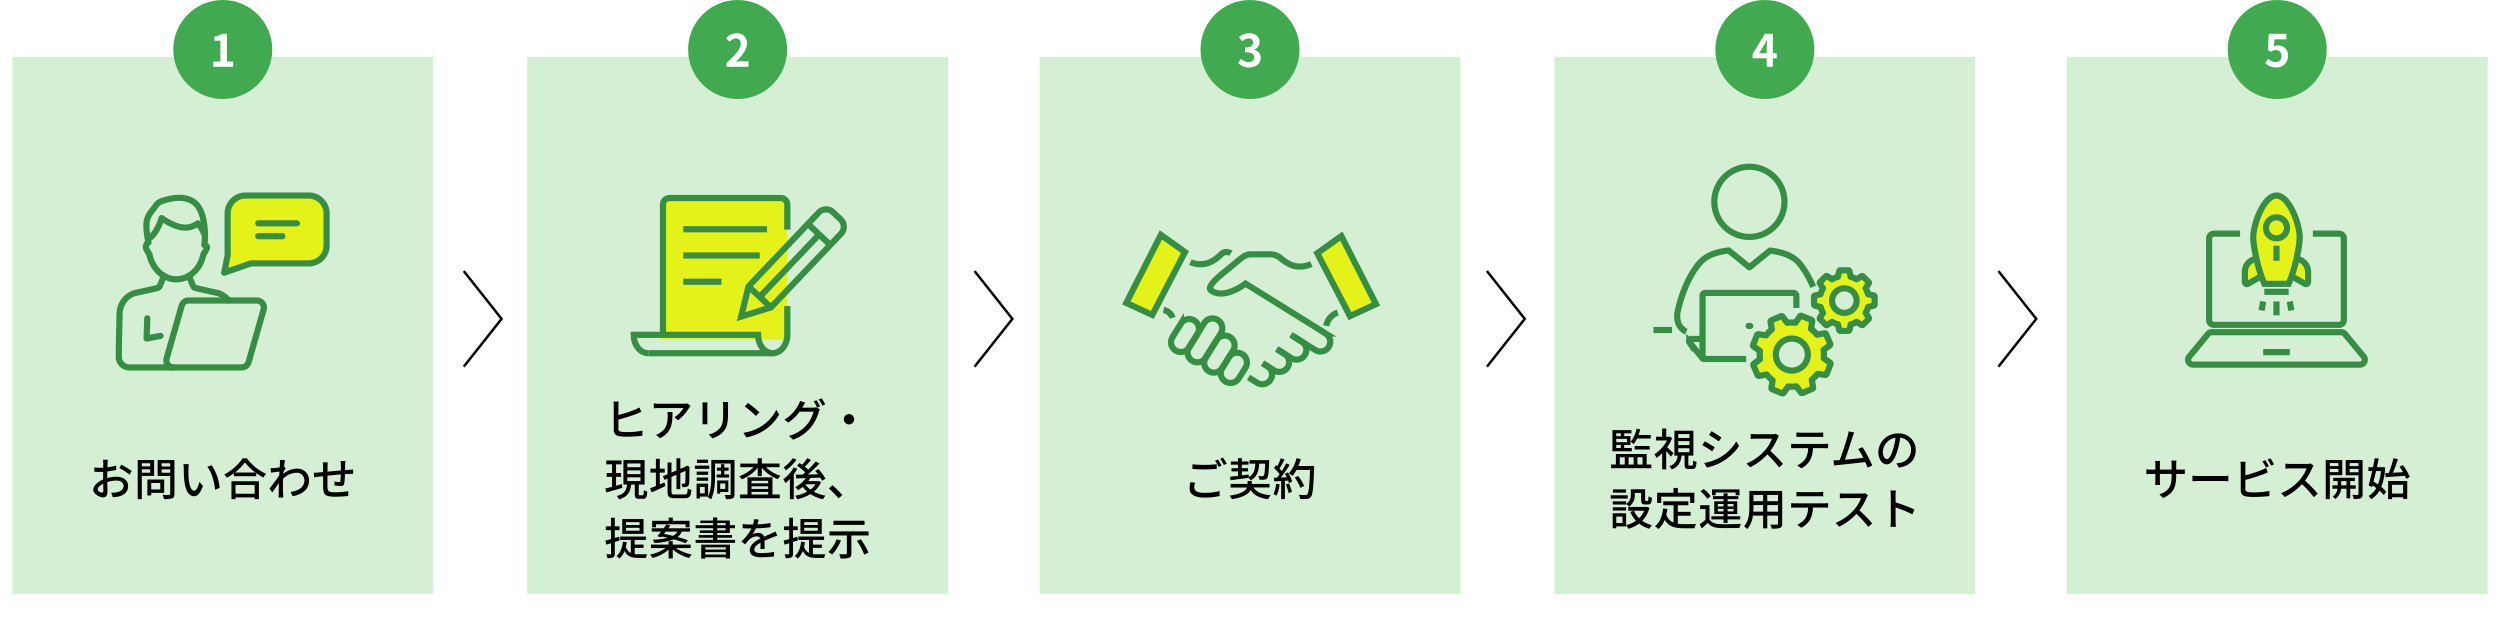 <svg xmlns="http://www.w3.org/2000/svg" xmlns:xlink="http://www.w3.org/1999/xlink" width="1010" height="250" viewBox="0 0 1010 250">
  <defs>
    <filter id="長方形_690" x="204" y="14" width="188" height="235" filterUnits="userSpaceOnUse">
      <feOffset dy="3" input="SourceAlpha"/>
      <feGaussianBlur stdDeviation="3" result="blur"/>
      <feFlood flood-opacity="0.161"/>
      <feComposite operator="in" in2="blur"/>
      <feComposite in="SourceGraphic"/>
    </filter>
    <filter id="長方形_687" x="826" y="14" width="188" height="235" filterUnits="userSpaceOnUse">
      <feOffset dy="3" input="SourceAlpha"/>
      <feGaussianBlur stdDeviation="3" result="blur-2"/>
      <feFlood flood-opacity="0.161"/>
      <feComposite operator="in" in2="blur-2"/>
      <feComposite in="SourceGraphic"/>
    </filter>
    <filter id="長方形_688" x="619" y="14" width="188" height="235" filterUnits="userSpaceOnUse">
      <feOffset dy="3" input="SourceAlpha"/>
      <feGaussianBlur stdDeviation="3" result="blur-3"/>
      <feFlood flood-opacity="0.161"/>
      <feComposite operator="in" in2="blur-3"/>
      <feComposite in="SourceGraphic"/>
    </filter>
    <filter id="長方形_689" x="411" y="14" width="188" height="235" filterUnits="userSpaceOnUse">
      <feOffset dy="3" input="SourceAlpha"/>
      <feGaussianBlur stdDeviation="3" result="blur-4"/>
      <feFlood flood-opacity="0.161"/>
      <feComposite operator="in" in2="blur-4"/>
      <feComposite in="SourceGraphic"/>
    </filter>
    <filter id="長方形_691" x="-4" y="14" width="188" height="235" filterUnits="userSpaceOnUse">
      <feOffset dy="3" input="SourceAlpha"/>
      <feGaussianBlur stdDeviation="3" result="blur-5"/>
      <feFlood flood-opacity="0.161"/>
      <feComposite operator="in" in2="blur-5"/>
      <feComposite in="SourceGraphic"/>
    </filter>
    <clipPath id="clip-contents05-img02">
      <rect width="1010" height="250"/>
    </clipPath>
  </defs>
  <g id="contents05-img02" clip-path="url(#clip-contents05-img02)">
    <rect width="1010" height="250" fill="#fff"/>
    <g transform="matrix(1, 0, 0, 1, 0, 0)" filter="url(#長方形_690)">
      <rect id="長方形_690-2" data-name="長方形 690" width="170" height="217" transform="translate(213 20)" fill="#d4efd4"/>
    </g>
    <g transform="matrix(1, 0, 0, 1, 0, 0)" filter="url(#長方形_687)">
      <rect id="長方形_687-2" data-name="長方形 687" width="170" height="217" transform="translate(835 20)" fill="#d4efd4"/>
    </g>
    <g transform="matrix(1, 0, 0, 1, 0, 0)" filter="url(#長方形_688)">
      <rect id="長方形_688-2" data-name="長方形 688" width="170" height="217" transform="translate(628 20)" fill="#d4efd4"/>
    </g>
    <g transform="matrix(1, 0, 0, 1, 0, 0)" filter="url(#長方形_689)">
      <rect id="長方形_689-2" data-name="長方形 689" width="170" height="217" transform="translate(420 20)" fill="#d4efd4"/>
    </g>
    <g transform="matrix(1, 0, 0, 1, 0, 0)" filter="url(#長方形_691)">
      <rect id="長方形_691-2" data-name="長方形 691" width="170" height="217" transform="translate(5 20)" fill="#d4efd4"/>
    </g>
    <g id="グループ_1761" data-name="グループ 1761" transform="translate(-460 -6480)">
      <circle id="楕円形_126" data-name="楕円形 126" cx="20" cy="20" r="20" transform="translate(530 6480)" fill="#41aa51"/>
      <path id="メインビジュアル_キャッチコピーキャッチコピー_キャッチコピー" data-name="メインビジュアル_キャッチコピーキャッチコピー キャッチコピー" d="M-3.825,0h8.01V-2.142h-2.5v-11.2H-.279a8.31,8.31,0,0,1-3.1,1.134v1.638H-.963v8.424H-3.825Z" transform="translate(550 6507)" fill="#fff"/>
    </g>
    <g id="グループ_1762" data-name="グループ 1762" transform="translate(-252 -6480)">
      <circle id="楕円形_126-2" data-name="楕円形 126" cx="20" cy="20" r="20" transform="translate(530 6480)" fill="#41aa51"/>
      <path id="メインビジュアル_キャッチコピーキャッチコピー_キャッチコピー-2" data-name="メインビジュアル_キャッチコピーキャッチコピー キャッチコピー" d="M-4.527,0H4.4V-2.232H1.521c-.63,0-1.512.072-2.178.144,2.43-2.376,4.428-4.968,4.428-7.38a3.907,3.907,0,0,0-4.194-4.1,5.347,5.347,0,0,0-4.23,2.016l1.44,1.44A3.485,3.485,0,0,1-.765-11.484a1.9,1.9,0,0,1,2,2.16c0,2.052-2.142,4.554-5.76,7.794Z" transform="translate(550 6507)" fill="#fff"/>
    </g>
    <g id="グループ_1763" data-name="グループ 1763" transform="translate(-45 -6480)">
      <circle id="楕円形_126-3" data-name="楕円形 126" cx="20" cy="20" r="20" transform="translate(530 6480)" fill="#41aa51"/>
      <path id="メインビジュアル_キャッチコピーキャッチコピー_キャッチコピー-3" data-name="メインビジュアル_キャッチコピーキャッチコピー キャッチコピー" d="M-.369.252c2.538,0,4.68-1.422,4.68-3.87A3.331,3.331,0,0,0,1.665-6.894v-.09a3.161,3.161,0,0,0,2.214-3.042c0-2.268-1.746-3.546-4.32-3.546a5.91,5.91,0,0,0-4,1.638l1.35,1.62a3.621,3.621,0,0,1,2.52-1.17A1.571,1.571,0,0,1,1.215-9.828c0,1.188-.792,2.034-3.24,2.034V-5.9c2.9,0,3.672.828,3.672,2.124,0,1.206-.918,1.872-2.268,1.872a4.231,4.231,0,0,1-2.97-1.368L-4.833-1.6A5.662,5.662,0,0,0-.369.252Z" transform="translate(550 6507)" fill="#fff"/>
    </g>
    <g id="グループ_1764" data-name="グループ 1764" transform="translate(163 -6480)">
      <circle id="楕円形_126-4" data-name="楕円形 126" cx="20" cy="20" r="20" transform="translate(530 6480)" fill="#41aa51"/>
      <path id="メインビジュアル_キャッチコピーキャッチコピー_キャッチコピー-4" data-name="メインビジュアル_キャッチコピーキャッチコピー キャッチコピー" d="M-2.349-5.472l2.07-3.312C.1-9.5.459-10.242.783-10.962H.855c-.036.792-.09,2-.09,2.772v2.718ZM.765,0H3.231V-3.456H4.8V-5.472H3.231v-7.866H.045L-4.923-5.256v1.8H.765Z" transform="translate(550 6507)" fill="#fff"/>
    </g>
    <g id="グループ_1765" data-name="グループ 1765" transform="translate(370 -6480)">
      <circle id="楕円形_126-5" data-name="楕円形 126" cx="20" cy="20" r="20" transform="translate(530 6480)" fill="#41aa51"/>
      <path id="メインビジュアル_キャッチコピーキャッチコピー_キャッチコピー-5" data-name="メインビジュアル_キャッチコピーキャッチコピー キャッチコピー" d="M-.333.252a4.5,4.5,0,0,0,4.662-4.68,3.868,3.868,0,0,0-4.1-4.23,3.5,3.5,0,0,0-1.6.378l.252-2.826H3.717v-2.232H-3.411l-.36,6.48,1.206.792a3.187,3.187,0,0,1,2-.7,2.156,2.156,0,0,1,2.25,2.412A2.237,2.237,0,0,1-.675-1.908a4.14,4.14,0,0,1-2.934-1.35L-4.833-1.566A6.071,6.071,0,0,0-.333.252Z" transform="translate(550 6507)" fill="#fff"/>
    </g>
    <path id="パス_38768" data-name="パス 38768" d="M-48.042-13.986h-2.106a11.367,11.367,0,0,1,.108,1.638V-2.5a2.363,2.363,0,0,0,2.3,2.5A19.268,19.268,0,0,0-44.8.2,52.309,52.309,0,0,0-38.484-.18V-2.25a30.061,30.061,0,0,1-6.21.594,15.854,15.854,0,0,1-2.25-.126c-.846-.162-1.224-.4-1.224-1.242v-3.69a67.2,67.2,0,0,0,7.38-2.322c.558-.216,1.278-.54,1.872-.774l-.774-1.818a12.573,12.573,0,0,1-1.764.9,49.883,49.883,0,0,1-6.714,2.16v-3.78A12.08,12.08,0,0,1-48.042-13.986Zm29,1.818-1.134-1.062a9.262,9.262,0,0,1-1.494.126H-31.734a16.13,16.13,0,0,1-2.124-.162v2c.774-.054,1.4-.108,2.124-.108h9.864A11.02,11.02,0,0,1-25.542-7.65l1.494,1.206a17.825,17.825,0,0,0,4.41-4.968C-19.494-11.628-19.206-11.97-19.044-12.168Zm-7.272,2.394h-2.052a8,8,0,0,1,.108,1.44c0,2.988-.414,5.256-2.988,6.912a6.834,6.834,0,0,1-1.728.882L-31.32.81C-26.586-1.62-26.316-5.076-26.316-9.774Zm22.5-4.014H-5.958a13.918,13.918,0,0,1,.108,1.656v3.1c0,3.15-.234,4.554-1.494,5.994A8.4,8.4,0,0,1-11.664-.7L-10.17.864a9.831,9.831,0,0,0,4.3-2.628c1.332-1.512,1.98-3.042,1.98-7.164v-3.2C-3.888-12.78-3.852-13.32-3.816-13.788Zm-8.352.144h-2.07a11.626,11.626,0,0,1,.072,1.332v6.03c0,.522-.054,1.152-.072,1.458h2.07c-.036-.36-.072-.99-.072-1.458v-6.03C-12.24-12.816-12.2-13.266-12.168-13.644Zm16.362.234-1.314,1.4A39.042,39.042,0,0,1,7.38-8.19L8.8-9.648A37.772,37.772,0,0,0,4.194-13.41ZM2.34-1.368,3.546.486A19.846,19.846,0,0,0,10.44-2.2a18.4,18.4,0,0,0,6.318-6.516l-1.1-1.962A17.138,17.138,0,0,1,9.414-3.888,18.7,18.7,0,0,1,2.34-1.368ZM31.878-14.544l-1.152.486a21.485,21.485,0,0,1,1.422,2.484l1.188-.5A26.085,26.085,0,0,0,31.878-14.544Zm2.034-.774-1.152.486a18.065,18.065,0,0,1,1.476,2.484l1.17-.522A21.278,21.278,0,0,0,33.912-15.318Zm-6.606,1.746-2.088-.684a8.433,8.433,0,0,1-.666,1.62A15.4,15.4,0,0,1,18.9-6.678l1.584,1.17A18.649,18.649,0,0,0,25.038-9.9h5.634a13.516,13.516,0,0,1-2.736,5.31A14.406,14.406,0,0,1,20.718-.108L22.392,1.4a16.364,16.364,0,0,0,7.2-4.986A17.815,17.815,0,0,0,32.76-9.7a6.16,6.16,0,0,1,.5-1.1l-1.476-.9a4.806,4.806,0,0,1-1.35.18H26.1c.108-.162.18-.306.27-.468C26.568-12.348,26.946-13.032,27.306-13.572ZM45-8.928A2.09,2.09,0,0,0,42.912-6.84,2.09,2.09,0,0,0,45-4.752,2.09,2.09,0,0,0,47.088-6.84,2.09,2.09,0,0,0,45-8.928ZM-46.818,19.356l-2.3.648V16.422h2.034V14.874h-2.034v-3.51h2.214V9.816h-6.174v1.548h2.34v3.51H-52.9v1.548h2.16v4.032c-1.008.27-1.944.522-2.7.684l.414,1.6c1.8-.522,4.194-1.206,6.444-1.89Zm2.25-2.736h5.328v1.512h-5.328Zm0-2.808h5.328v1.512h-5.328Zm0-2.79h5.328v1.494h-5.328Zm5.076,12.834c-.378,0-.45-.054-.45-.54v-3.78h2.358v-9.9h-8.55v9.9h1.476c-.27,2.25-.954,3.78-4.176,4.626A4.63,4.63,0,0,1-47.9,25.53c3.654-1.116,4.554-3.114,4.878-5.994h1.476v3.8c0,1.494.342,1.962,1.782,1.962H-38.2c1.17,0,1.566-.594,1.71-2.9a4.309,4.309,0,0,1-1.4-.63c-.054,1.818-.126,2.088-.5,2.088Zm8.046-9.144h2V13.128h-2v-4h-1.566v4h-2.214v1.584h2.214v5.4c-.9.378-1.728.7-2.376.918l.648,1.692c1.6-.72,3.654-1.656,5.544-2.574l-.378-1.476c-.612.252-1.26.522-1.872.792Zm6.066,8.838c-1.152,0-1.35-.2-1.35-1.206v-5.9l2.016-.864v5.8h1.566V14.91l2.088-.9c0,2.736-.036,4.41-.108,4.77s-.234.432-.468.432c-.18,0-.666,0-1.044-.018a5.169,5.169,0,0,1,.378,1.422,5.547,5.547,0,0,0,1.728-.2c.558-.144.864-.54.954-1.3.108-.7.144-3.15.144-6.5l.072-.288-1.17-.45-.288.234-.324.252-1.962.828V8.916h-1.566v4.95l-2.016.846v-4.1h-1.584v4.77l-1.872.792.63,1.476,1.242-.522v5.2c0,2.16.63,2.718,2.844,2.718h4.122c1.962,0,2.466-.81,2.7-3.294a4.835,4.835,0,0,1-1.476-.612c-.144,1.962-.324,2.412-1.314,2.412ZM-11.952,9.492h-4.482v1.314h4.482Zm.5,2.376H-17.28V13.2h5.832Zm-.468,2.448h-4.626v1.3h4.626Zm-4.626,3.708h4.626V16.71h-4.626Zm8.064-2.574v1.26h5.022V15.45H-5.364V13.956h1.71V12.7h-1.71V11.31H-6.7V12.7H-8.334v1.26H-6.7V15.45ZM-4.986,19.1v2.2H-7.038V19.1Zm1.242,3.438V17.88H-8.262v5.328h1.224v-.666Zm-9.54.54h-1.962V20.49h1.962ZM-1.26,9.6h-9.378v6.516c0,2.52-.108,5.814-1.3,8.208V19.14h-4.644v6.048h1.332V24.4h3.276l-.108.2a6.857,6.857,0,0,1,1.314.918c1.44-2.592,1.638-6.606,1.638-9.4V11.04h6.318V23.424c0,.27-.09.342-.36.342a19.3,19.3,0,0,1-2.016-.018A7.4,7.4,0,0,1-4.716,25.4,6.861,6.861,0,0,0-1.98,25.1c.54-.27.72-.792.72-1.674ZM5.616,22.506h6.732v1.062H5.616Zm6.732-4.482v1.008H5.616V18.024Zm0,3.276H5.616V20.256h6.732Zm1.71-4.68H4v6.948H.99V25.08H17.028V23.568h-2.97Zm2.88-4.1V11.058H9.774V8.9H8.118v2.16H1.08v1.458H6.426A14.969,14.969,0,0,1,.648,16.152a5.9,5.9,0,0,1,1.044,1.3,16.019,16.019,0,0,0,6.426-4.716v3.384H9.774V12.768a15.78,15.78,0,0,0,6.48,4.59,6.473,6.473,0,0,1,1.08-1.35,14.893,14.893,0,0,1-5.9-3.492ZM22.266,8.9a14.152,14.152,0,0,1-3.654,3.672,9.541,9.541,0,0,1,.9,1.206,18.614,18.614,0,0,0,4.266-4.3Zm.4,3.726a15.753,15.753,0,0,1-4.23,4.788,12.737,12.737,0,0,1,.918,1.53,15.186,15.186,0,0,0,1.764-1.674v8.19H22.68V15.4a20.757,20.757,0,0,0,1.458-2.25Zm4.734,6.8h4.068a8.047,8.047,0,0,1-2.07,2.142,8.925,8.925,0,0,1-2.034-2.088ZM32.652,18.1l-.288.054H28.512a14.711,14.711,0,0,0,.882-1.278c1.3-.036,2.664-.09,4-.144a11.991,11.991,0,0,1,.7,1.26l1.386-.81a18.322,18.322,0,0,0-2.844-3.888l-1.314.7c.378.432.774.9,1.152,1.4-1.4.036-2.79.054-4.1.072a57.865,57.865,0,0,0,4.68-4.428l-1.494-.828a35.6,35.6,0,0,1-3.06,3.312,13.5,13.5,0,0,0-1.368-1.17c.792-.774,1.692-1.8,2.484-2.736l-1.458-.756a21.075,21.075,0,0,1-2.106,2.682c-.36-.252-.72-.468-1.044-.684l-1.008,1.08a21.066,21.066,0,0,1,3.312,2.682c-.342.306-.7.612-1.026.882-1.044.018-1.98.036-2.772.036l.144,1.512c1.116-.036,2.448-.072,3.888-.108a12.086,12.086,0,0,1-4.266,3.636,6.512,6.512,0,0,1,1.116,1.242A13.488,13.488,0,0,0,26.3,20.436,10.945,10.945,0,0,0,28.1,22.4a15.883,15.883,0,0,1-4.842,1.656,5.293,5.293,0,0,1,.81,1.422,17.613,17.613,0,0,0,5.346-2.088,15.065,15.065,0,0,0,5.076,2.07,6.681,6.681,0,0,1,1.008-1.44,15.766,15.766,0,0,1-4.734-1.584,9.645,9.645,0,0,0,2.916-3.87Zm8.118,7,1.53-1.3a33.213,33.213,0,0,0-3.978-3.978l-1.476,1.3A32.854,32.854,0,0,1,40.77,25.1ZM-39.618,35.886H-45.09v-1.17h5.472Zm0,2.322H-45.09V37.02h5.472Zm1.6-4.734h-8.6V39.45h8.6Zm-9.648,8.658L-47.9,40.62l-1.728.5V37.956h1.908V36.408h-1.908V32.934h-1.53v3.474h-2.088v1.548h2.088v3.618c-.846.234-1.638.45-2.268.612l.378,1.62,1.89-.576v4.176c0,.252-.09.324-.306.324-.2,0-.864,0-1.584-.018a5.343,5.343,0,0,1,.45,1.548,5.1,5.1,0,0,0,2.34-.324c.468-.252.63-.7.63-1.53V42.744Zm6.084,2.988h3.6V43.788h-3.6V41.916h4.518V40.548h-10.4v1.368h4.32v5.256a4.076,4.076,0,0,1-2.016-2.484,18.645,18.645,0,0,0,.342-1.89l-1.512-.18c-.288,2.538-1.062,4.554-2.61,5.8A7.771,7.771,0,0,1-47.7,49.422a7.812,7.812,0,0,0,2.034-3.078c1.17,2.376,3.042,2.826,5.544,2.826h3.1a5.232,5.232,0,0,1,.468-1.476c-.684.018-3.006.018-3.51.018a10.344,10.344,0,0,1-1.512-.09Zm8.6-9.54h11.97v1.242h1.6V34.176h-6.768V32.9h-1.674v1.278h-6.678v2.646h1.548Zm8.64,2.97a4.321,4.321,0,0,1-1.746,1.71c-1.26-.306-2.52-.576-3.672-.792.234-.306.486-.612.72-.918Zm-6.57,2.322.306-.36c.774.162,1.584.342,2.412.558a35.042,35.042,0,0,1-6.048.774,4.5,4.5,0,0,1,.54,1.3,24.843,24.843,0,0,0,7.848-1.458A43.325,43.325,0,0,1-21.06,43.23l1.008-1.17c-1.1-.414-2.574-.882-4.194-1.314a5.784,5.784,0,0,0,1.71-2.2h3.312V37.2H-27.99c.288-.378.558-.738.81-1.1l-1.566-.45c-.342.486-.738,1.008-1.134,1.548H-34.7v1.35h3.78c-.558.684-1.08,1.332-1.548,1.836Zm11.97,4.32V43.806h-7.272V42.42h-1.674v1.386H-35.01v1.386h5.9a16.138,16.138,0,0,1-6.282,2.646,7.23,7.23,0,0,1,1.026,1.35,15.99,15.99,0,0,0,6.48-3.33V49.4h1.674V45.768a16.423,16.423,0,0,0,6.624,3.438,7.383,7.383,0,0,1,1.062-1.4,17.014,17.014,0,0,1-6.39-2.61ZM-4.77,44.9v.9h-8.3v-.9Zm-8.3,2.9v-.954h8.3V47.8Zm-1.638,1.656h1.638v-.54h8.3v.522h1.692V43.824H-14.706Zm6.48-12.294h3.4v.882h-3.4Zm0-2.07h3.4v.864h-3.4Zm0,6.786v-.864h5.94v-1.08h-5.94v-.828h5.058V37.164h2.124V35.958H-3.168v-1.89H-8.226V32.844H-9.918v1.224h-5.166v1.026h5.166v.864h-7.038v1.206h7.038v.882H-15.3v1.062h5.382v.828h-5.814v1.08h5.814v.864h-7.056v1.206H-1.026V41.88ZM8.5,33.672l-1.872-.144A8.964,8.964,0,0,1,6.21,35.67c-.36.018-.72.018-1.062.018a23.266,23.266,0,0,1-3.1-.2v1.692c1.008.072,2.25.108,3.006.108H5.58a18.086,18.086,0,0,1-4.068,5.256L3.06,43.7A19.578,19.578,0,0,1,4.7,41.772a4.588,4.588,0,0,1,2.988-1.3,1.449,1.449,0,0,1,1.476.9c-2.088,1.062-4.248,2.466-4.248,4.68,0,2.232,2.088,2.862,4.77,2.862a45.837,45.837,0,0,0,5-.324l.054-1.818a30.651,30.651,0,0,1-5,.468c-1.818,0-2.988-.252-2.988-1.476,0-1.062.972-1.89,2.52-2.736-.018.882-.036,1.908-.072,2.538h1.71c-.018-.864-.036-2.3-.054-3.33,1.26-.576,2.43-1.044,3.348-1.4.54-.216,1.314-.5,1.836-.666L15.3,38.514c-.576.288-1.1.522-1.71.792-.846.4-1.764.774-2.88,1.3A2.369,2.369,0,0,0,8.3,39.072a5.286,5.286,0,0,0-2.3.54A14.444,14.444,0,0,0,7.38,37.236a55.615,55.615,0,0,0,5.922-.468V35.094a41.5,41.5,0,0,1-5.292.522C8.244,34.842,8.388,34.176,8.5,33.672Zm23.886,2.214H26.91v-1.17h5.472Zm0,2.322H26.91V37.02h5.472Zm1.6-4.734h-8.6V39.45h8.6Zm-9.648,8.658L24.1,40.62l-1.728.5V37.956h1.908V36.408H22.374V32.934h-1.53v3.474H18.756v1.548h2.088v3.618c-.846.234-1.638.45-2.268.612l.378,1.62,1.89-.576v4.176c0,.252-.09.324-.306.324-.2,0-.864,0-1.584-.018a5.343,5.343,0,0,1,.45,1.548,5.1,5.1,0,0,0,2.34-.324c.468-.252.63-.7.63-1.53V42.744ZM30.42,45.12h3.6V43.788h-3.6V41.916h4.518V40.548h-10.4v1.368h4.32v5.256a4.076,4.076,0,0,1-2.016-2.484,18.646,18.646,0,0,0,.342-1.89l-1.512-.18c-.288,2.538-1.062,4.554-2.61,5.8A7.771,7.771,0,0,1,24.3,49.422a7.812,7.812,0,0,0,2.034-3.078c1.17,2.376,3.042,2.826,5.544,2.826h3.1a5.232,5.232,0,0,1,.468-1.476c-.684.018-3.006.018-3.51.018a10.344,10.344,0,0,1-1.512-.09ZM51.282,34.158H38.718v1.656H51.282ZM40,41.664a13.217,13.217,0,0,1-3.366,5.13A13.469,13.469,0,0,1,38.178,47.8a17.863,17.863,0,0,0,3.564-5.67Zm8.172.648a21.773,21.773,0,0,1,2.97,5.526l1.71-.756a23.387,23.387,0,0,0-3.114-5.436ZM37.116,38.46v1.656h7.02v7.218c0,.27-.108.342-.45.36-.324.018-1.548,0-2.664-.036a8.146,8.146,0,0,1,.594,1.764A10.857,10.857,0,0,0,45,49.116c.72-.252.954-.756.954-1.746V40.116H52.9V38.46Z" transform="translate(298 176.222)"/>
    <path id="パス_38766" data-name="パス 38766" d="M16.9-11.052v-1.422h-4.95a19.677,19.677,0,0,0,.684-2.286l-1.458-.288A12.322,12.322,0,0,1,8.784-9.72a9.577,9.577,0,0,1,1.242.9,11.434,11.434,0,0,0,1.332-2.232ZM16.47-6.606V-8.028H10.4v1.422ZM2.952-8.46H4.806v1.242H2.952Zm1.854-4.7v1.134H2.952v-1.134Zm2.52,3.582H2.952v-1.332H7.326ZM9.234-7.218H6.174V-8.46H8.712v-3.564H6.174v-1.134H9.09v-1.3H1.422V-5.9H9.234ZM4.392-3.474H6.408V-.558H4.392Zm5.6,0V-.558H7.956V-3.474Zm3.6,0V-.558H11.52V-3.474ZM15.246-.558V-4.806H2.826V-.558H.882V.918H17.136V-.558ZM26.082-5.13c-.378-.378-1.764-1.692-2.556-2.376a17.344,17.344,0,0,0,2.016-3.726l-.936-.612-.288.054h-1.17V-15.1H21.51v3.312H19.044v1.512h4.428A14.382,14.382,0,0,1,18.4-4.752a7.858,7.858,0,0,1,.81,1.548,15.749,15.749,0,0,0,2.3-1.926V1.422h1.638V-5.94a24.273,24.273,0,0,1,1.89,2.2Zm1.926-2h4.518v1.6H28.008Zm0-2.88h4.518v1.584H28.008Zm0-2.844h4.518v1.584H28.008Zm4.5,12.708c-.36,0-.414-.072-.414-.5v-3.51h2.034V-14.2H26.46V-4.158h1.3A4.54,4.54,0,0,1,24.39.126a4.73,4.73,0,0,1,.954,1.3c2.862-1.1,3.708-3.024,4.014-5.58h1.224v3.51c0,1.458.306,1.908,1.692,1.908H33.75c1.116,0,1.512-.558,1.656-2.862a4.623,4.623,0,0,1-1.35-.612C34-.4,33.93-.144,33.588-.144Zm8.964-13.878-1.026,1.548c1.116.63,3.042,1.908,3.96,2.574l1.062-1.548C44.622-12.06,42.588-13.392,41.472-14.022ZM38.5-1.188,39.564.666A21.09,21.09,0,0,0,45.54-1.566,21.428,21.428,0,0,0,52.578-8.01l-1.1-1.908A18.514,18.514,0,0,1,44.586-3.24,19.767,19.767,0,0,1,38.5-1.188Zm.234-8.748L37.71-8.388a45.048,45.048,0,0,1,4.014,2.52l1.044-1.6C41.922-8.064,39.87-9.342,38.736-9.936ZM68.67-12.114l-1.17-.864a5.46,5.46,0,0,1-1.566.18H59.256a19.259,19.259,0,0,1-1.962-.126v2.034c.288-.018,1.26-.108,1.962-.108h6.606A14.809,14.809,0,0,1,63-6.246,20.225,20.225,0,0,1,55.6-.972L57.06.558a23.629,23.629,0,0,0,6.93-5.184A40.4,40.4,0,0,1,68.76.63l1.584-1.4A47.844,47.844,0,0,0,65.2-6.048a24.637,24.637,0,0,0,2.952-5.13A6.213,6.213,0,0,1,68.67-12.114Zm7.092-1.422v1.854c.5-.036,1.17-.054,1.764-.054H84.78c.558,0,1.224.018,1.8.054v-1.854a15.392,15.392,0,0,1-1.8.126H77.508A13.74,13.74,0,0,1,75.762-13.536ZM73.638-8.964V-7.11c.486-.036,1.1-.054,1.638-.054h5.2A8.388,8.388,0,0,1,79.4-2.9a7.722,7.722,0,0,1-3.33,2.682L77.724.99a8.652,8.652,0,0,0,3.582-3.348,11.2,11.2,0,0,0,1.116-4.806h4.626c.468,0,1.1.018,1.512.054V-8.964c-.45.054-1.134.09-1.512.09H75.276A15.773,15.773,0,0,1,73.638-8.964Zm25.47-4.518-2.25-.468a11.363,11.363,0,0,1-.4,1.872c-.5,1.818-2.214,7.2-3.222,9.774-.27.018-.522.018-.738.036-.54.036-1.242.036-1.8.036l.324,2.088c.54-.072,1.134-.162,1.584-.216,2.34-.216,8.1-.846,10.962-1.188.378.828.7,1.62.936,2.25l1.908-.864a52.755,52.755,0,0,0-3.96-7.4L100.71-6.8a24.232,24.232,0,0,1,2.052,3.51c-1.926.252-4.968.594-7.416.81.9-2.376,2.538-7.47,3.078-9.18C98.694-12.456,98.91-13,99.108-13.482Zm24.84,7.164a6.663,6.663,0,0,0-7.056-6.786,7.8,7.8,0,0,0-8.046,7.488c0,3.006,1.638,4.986,3.42,4.986s3.276-2.034,4.356-5.706a35.843,35.843,0,0,0,1.08-5.058,4.786,4.786,0,0,1,4.356,5.022A5.177,5.177,0,0,1,117.7-1.26a11.125,11.125,0,0,1-1.6.252L117.162.684C121.536.054,123.948-2.538,123.948-6.318ZM110.664-5.8a6.017,6.017,0,0,1,5.13-5.562,28.657,28.657,0,0,1-.99,4.644c-.828,2.772-1.674,3.942-2.484,3.942C111.546-2.772,110.664-3.726,110.664-5.8ZM6.966,14.316h-5.4v1.3h5.4v-.234A6.292,6.292,0,0,1,8.172,16.44,5.441,5.441,0,0,0,10.44,11.6v-.666h2.592v2.754c0,1.476.378,1.89,1.62,1.89H15.8c1.044,0,1.458-.558,1.566-2.7A3.761,3.761,0,0,1,16,12.264c-.036,1.656-.108,1.89-.378,1.89h-.7c-.252,0-.288-.072-.288-.486V9.438H8.856V11.58a4.114,4.114,0,0,1-1.89,3.762Zm-5.4,3.708h5.4V16.71h-5.4ZM6.912,9.492H1.638v1.314H6.912ZM7.6,11.868H.72V13.2H7.6ZM5.49,20.49v2.592H2.97V20.49Zm1.458-1.35H1.53v6.048H2.97v-.756H6.948ZM15.3,16.53l-.306.054H7.812v1.53h6.444a8.876,8.876,0,0,1-2.07,3.024,9.554,9.554,0,0,1-2.07-3.006L8.622,18.6a12.744,12.744,0,0,0,2.34,3.564,12.31,12.31,0,0,1-4,1.764,6.015,6.015,0,0,1,.9,1.476A13.5,13.5,0,0,0,12.2,23.3,12.071,12.071,0,0,0,16.326,25.4a6.553,6.553,0,0,1,1.08-1.44A11.933,11.933,0,0,1,13.464,22.2a11.651,11.651,0,0,0,2.916-5.256Zm5.832-4.1H32.814v2.556h1.71v-4.14h-6.66V8.916H26.082v1.926H19.494v4.14h1.638Zm6.714,7.7h5.148V18.564H27.846V15.918h4.248v-1.6H21.96v1.6h4.158V22.9a5.152,5.152,0,0,1-2.934-3.168,22.013,22.013,0,0,0,.432-2.358l-1.728-.162c-.378,3.15-1.3,5.67-3.276,7.146A9.053,9.053,0,0,1,20,25.512a9.163,9.163,0,0,0,2.538-3.744c1.638,2.826,4.23,3.42,7.758,3.42h4.284a5.049,5.049,0,0,1,.63-1.692c-1.026.036-4.05.036-4.824.036a18.807,18.807,0,0,1-2.538-.162Zm15.282-9.4H51.21v1.134h1.548V9.492H41.652v2.376h1.476Zm.864,7.65V17.376h2.322v1.008Zm0-2.988h2.322v.972H43.992Zm6.354,0v.972H47.952V15.4Zm0,2.988H47.952V17.376h2.394Zm-4.032,4.7h1.638V21.606h5.076v-1.26H47.952v-.882H51.84V14.316H47.952v-.9h4.32V12.21h-4.32V11.094H46.314V12.21H42.066v1.206h4.248v.9H42.552v5.148h3.762v.882H41.4v1.26h4.914Zm-5.2-10.854a13.38,13.38,0,0,0-2.844-2.88l-1.278.936a12.852,12.852,0,0,1,2.772,3.006Zm-.486,3.654H36.864V17.43h2.16v4.338A24.82,24.82,0,0,1,36.666,23.6l.828,1.656c.882-.774,1.674-1.494,2.43-2.232,1.1,1.386,2.646,1.98,4.878,2.07,2.088.072,5.9.036,7.974-.054a7.289,7.289,0,0,1,.54-1.638c-2.286.162-6.462.216-8.5.126-2-.09-3.42-.648-4.194-1.89Zm23.346,2.61V15.828h4.356v2.664Zm-5.652,0c.054-.666.072-1.332.072-1.944v-.72H62.3v2.664ZM62.3,11.724v2.538H58.392V11.724Zm6.03,2.538H63.972V11.724h4.356ZM70,10.122H56.736V16.53c0,2.538-.18,5.724-2.142,7.9a5.54,5.54,0,0,1,1.314,1.1,10.325,10.325,0,0,0,2.25-5.454H62.3v5.148h1.674V20.076h4.356V23.3c0,.342-.126.45-.45.45-.342,0-1.53.018-2.682-.036a6.916,6.916,0,0,1,.558,1.62,9.854,9.854,0,0,0,3.366-.288c.648-.252.882-.756.882-1.728Zm5.76.342v1.854c.5-.036,1.17-.054,1.764-.054H84.78c.558,0,1.224.018,1.8.054V10.464a15.392,15.392,0,0,1-1.8.126H77.508A13.74,13.74,0,0,1,75.762,10.464Zm-2.124,4.572V16.89c.486-.036,1.1-.054,1.638-.054h5.2A8.388,8.388,0,0,1,79.4,21.1a7.722,7.722,0,0,1-3.33,2.682l1.656,1.206a8.652,8.652,0,0,0,3.582-3.348,11.2,11.2,0,0,0,1.116-4.806h4.626c.468,0,1.1.018,1.512.054V15.036c-.45.054-1.134.09-1.512.09H75.276A15.773,15.773,0,0,1,73.638,15.036Zm31.032-3.15-1.17-.864a5.46,5.46,0,0,1-1.566.18H95.256a19.259,19.259,0,0,1-1.962-.126V13.11c.288-.018,1.26-.108,1.962-.108h6.606A14.809,14.809,0,0,1,99,17.754a20.225,20.225,0,0,1-7.4,5.274l1.458,1.53a23.629,23.629,0,0,0,6.93-5.184,40.4,40.4,0,0,1,4.77,5.256l1.584-1.4a47.844,47.844,0,0,0-5.148-5.274,24.637,24.637,0,0,0,2.952-5.13A6.213,6.213,0,0,1,104.67,11.886Zm9.216,10.458a18.843,18.843,0,0,1-.144,2.3h2.214a21.089,21.089,0,0,1-.144-2.3V16.782a47.132,47.132,0,0,1,6.8,2.808l.81-1.962a61.014,61.014,0,0,0-7.614-2.88V11.94c0-.63.072-1.422.126-2.016h-2.214a13.03,13.03,0,0,1,.162,2.016Z" transform="translate(650 188.222)"/>
    <g id="グループ_1755" data-name="グループ 1755" transform="translate(-3691.914 -60.373)">
      <g id="グループ_1703" data-name="グループ 1703" transform="translate(3739.914 139.373)">
        <g id="グループ_1701" data-name="グループ 1701" transform="translate(0 0)">
          <g id="グループ_1700" data-name="グループ 1700">
            <g id="グループ_1699" data-name="グループ 1699">
              <g id="グループ_1696" data-name="グループ 1696" transform="translate(0 0.928)">
                <g id="グループ_1695" data-name="グループ 1695">
                  <path id="パス_3008" data-name="パス 3008" d="M3835.037,268.686h-27.552a2.881,2.881,0,0,0-2.77,2.089l-6.09,21.282a2.881,2.881,0,0,0,2.77,3.674h27.552a2.881,2.881,0,0,0,2.77-2.089l6.09-21.282A2.881,2.881,0,0,0,3835.037,268.686Z" transform="translate(-3779.302 -227.221)" fill="none" stroke="#368d44" stroke-linecap="round" stroke-linejoin="round" stroke-miterlimit="10" stroke-width="2.5"/>
                  <g id="グループ_1694" data-name="グループ 1694">
                    <g id="グループ_1691" data-name="グループ 1691" transform="translate(10.958)">
                      <path id="パス_3009" data-name="パス 3009" d="M3776.11,175.63c3.65-2.054,5.422-8.477,5.422-8.477s4.618,3.371,8.469,3.775a8.192,8.192,0,0,0,6.145-1.658,16.764,16.764,0,0,1,2.9,4.97" transform="translate(-3775.202 -158.974)" fill="none" stroke="#368d44" stroke-linecap="round" stroke-linejoin="round" stroke-miterlimit="10" stroke-width="2.5"/>
                      <path id="パス_3010" data-name="パス 3010" d="M3774.289,160.216h0a2.239,2.239,0,0,0-.717,2.832,16.2,16.2,0,0,0,1.159,1.946c1.15,5.793,5.6,10.111,10.925,10.111s9.775-4.318,10.925-10.111a15.511,15.511,0,0,0,1.322-2.292,1,1,0,0,0-.948-1.443h0l.112-1.043c.371-4.3-.094-10.9-2.609-14.471-3.662-5.2-11.066-3.439-14.3-2.368-2.479.82-2.674,1.93-3.663,3.146-2.822,3.468-3.833,5.006-2.142,13.68" transform="translate(-3773.34 -142.203)" fill="none" stroke="#368d44" stroke-linecap="round" stroke-linejoin="round" stroke-miterlimit="10" stroke-width="2.5"/>
                    </g>
                    <path id="パス_3011" data-name="パス 3011" d="M3774.425,290.642l-.268,8.169,5.619-1.071" transform="translate(-3762.931 -241.979)" fill="none" stroke="#368d44" stroke-linecap="round" stroke-linejoin="round" stroke-miterlimit="10" stroke-width="2.5"/>
                    <g id="グループ_1692" data-name="グループ 1692" transform="translate(0 31.494)">
                      <path id="パス_3012" data-name="パス 3012" d="M3758.181,238.272l-1.69,4.04a1.582,1.582,0,0,1-1.114.934l-9.254,2.072a8.835,8.835,0,0,0-5.884,8.294l-.324,13.523v3.927a4.225,4.225,0,0,0,4.225,4.225h17.869" transform="translate(-3739.914 -238.272)" fill="none" stroke="#368d44" stroke-linecap="round" stroke-linejoin="round" stroke-miterlimit="10" stroke-width="2.5"/>
                    </g>
                    <g id="グループ_1693" data-name="グループ 1693" transform="translate(28.284 31.495)">
                      <path id="パス_3013" data-name="パス 3013" d="M3826.191,238.275l1.686,4.039a1.59,1.59,0,0,0,1.115.935l9.256,2.069a9.686,9.686,0,0,1,4.032,2.927" transform="translate(-3826.191 -238.275)" fill="none" stroke="#368d44" stroke-linecap="round" stroke-linejoin="round" stroke-miterlimit="10" stroke-width="2.5"/>
                    </g>
                  </g>
                </g>
              </g>
              <g id="グループ_1698" data-name="グループ 1698" transform="translate(42.563)">
                <g id="グループ_1697" data-name="グループ 1697">
                  <path id="パス_3014" data-name="パス 3014" d="M3903.9,166.786h-23.317l-10.833,3.738,1.4-6.994V146.6a7.231,7.231,0,0,1,7.231-7.231H3903.9a7.231,7.231,0,0,1,7.23,7.231v12.951A7.231,7.231,0,0,1,3903.9,166.786Z" transform="translate(-3869.746 -139.373)" fill="#e5f21a" stroke="#368d44" stroke-linecap="round" stroke-linejoin="round" stroke-miterlimit="10" stroke-width="2.5"/>
                </g>
              </g>
            </g>
          </g>
        </g>
        <g id="グループ_1702" data-name="グループ 1702" transform="translate(56.359 11.217)">
          <line id="線_6" data-name="線 6" x2="15.6" fill="none" stroke="#368d44" stroke-linecap="round" stroke-miterlimit="10" stroke-width="2.5"/>
          <line id="線_7" data-name="線 7" x2="9.698" transform="translate(0 5.205)" fill="none" stroke="#368d44" stroke-linecap="round" stroke-miterlimit="10" stroke-width="2.5"/>
        </g>
      </g>
    </g>
    <g id="グループ_1767" data-name="グループ 1767" transform="translate(-248 -6912.778)">
      <g id="グループ_1760" data-name="グループ 1760" transform="translate(-64.233 219.778)">
        <path id="パス_3027" data-name="パス 3027" d="M1423.187,153.161c2.684-6.07,4.474-15.385,4.474-18.769,0-5.188-4.206-16.9-9.394-16.9s-9.394,11.707-9.394,16.9c0,3.384,1.79,12.7,4.474,18.769Z" transform="translate(-186.266 6654.504)" fill="#e5f21a"/>
        <path id="パス_3028" data-name="パス 3028" d="M1468.91,213.131a5.306,5.306,0,0,1,4.669,5.267v4.1a.847.847,0,0,1-1.268.734l-5.372-3.089" transform="translate(-228.812 6584.431)" fill="#e5f21a"/>
        <path id="パス_3029" data-name="パス 3029" d="M1402.9,220.143l-5.372,3.089a.847.847,0,0,1-1.268-.734v-4.1a5.306,5.306,0,0,1,4.669-5.267" transform="translate(-177.022 6584.431)" fill="#e5f21a"/>
      </g>
      <g id="グループ_1758" data-name="グループ 1758" transform="translate(-178.468 6874.282)">
        <g id="グループ_1748" data-name="グループ 1748" transform="translate(1310.468 117.496)">
          <path id="パス_3025" data-name="パス 3025" d="M1384.11,175.107h10.541a1.968,1.968,0,0,1,1.968,1.968v32.911a1.968,1.968,0,0,1-1.968,1.968h-50.5a1.968,1.968,0,0,1-1.968-1.968V177.075a1.968,1.968,0,0,1,1.968-1.968h10.56" transform="translate(-1333.703 -159.709)" fill="none" stroke="#368d44" stroke-miterlimit="10" stroke-width="2.5"/>
          <path id="パス_3026" data-name="パス 3026" d="M1372.307,323.967h-52.285a1.969,1.969,0,0,0-1.658.908l-7.582,9.185a1.968,1.968,0,0,0,1.658,3.028h67.449a1.968,1.968,0,0,0,1.658-3.028l-7.582-9.185A1.968,1.968,0,0,0,1372.307,323.967Z" transform="translate(-1310.468 -268.781)" fill="none" stroke="#368d44" stroke-miterlimit="10" stroke-width="2.5"/>
          <line id="線_14" data-name="線 14" x2="10.739" transform="translate(30.326 63.261)" fill="none" stroke="#368d44" stroke-miterlimit="10" stroke-width="2.5"/>
          <g id="グループ_1747" data-name="グループ 1747" transform="translate(22.929)">
            <g id="グループ_1746" data-name="グループ 1746">
              <g id="グループ_1745" data-name="グループ 1745">
                <line id="線_15" data-name="線 15" x2="9.842" transform="translate(7.846 38.898)" fill="none" stroke="#368d44" stroke-miterlimit="10" stroke-width="2.5"/>
                <line id="線_16" data-name="線 16" y2="6.091" transform="translate(12.767 20.278)" fill="none" stroke="#368d44" stroke-miterlimit="10" stroke-width="2.5"/>
                <g id="グループ_1743" data-name="グループ 1743" transform="translate(6.763 42.794)">
                  <line id="線_17" data-name="線 17" y2="5.596" transform="translate(6.003)" fill="none" stroke="#368d44" stroke-miterlimit="10" stroke-width="2.5"/>
                  <line id="線_18" data-name="線 18" x2="0.624" y2="3.619" transform="translate(11.383)" fill="none" stroke="#368d44" stroke-miterlimit="10" stroke-width="2.5"/>
                  <line id="線_19" data-name="線 19" x1="0.624" y2="3.619" fill="none" stroke="#368d44" stroke-miterlimit="10" stroke-width="2.5"/>
                </g>
                <g id="グループ_1744" data-name="グループ 1744">
                  <circle id="楕円形_130" data-name="楕円形 130" cx="4.26" cy="4.26" r="4.26" transform="translate(8.507 8.794)" fill="none" stroke="#368d44" stroke-miterlimit="10" stroke-width="2.5"/>
                  <path id="パス_3027-2" data-name="パス 3027" d="M1423.187,153.161c2.684-6.07,4.474-15.385,4.474-18.769,0-5.188-4.206-16.9-9.394-16.9s-9.394,11.707-9.394,16.9c0,3.384,1.79,12.7,4.474,18.769Z" transform="translate(-1405.5 -117.496)" fill="none" stroke="#368d44" stroke-miterlimit="10" stroke-width="2.5"/>
                  <path id="パス_3028-2" data-name="パス 3028" d="M1468.91,213.131a5.306,5.306,0,0,1,4.669,5.267v4.1a.847.847,0,0,1-1.268.734l-5.372-3.089" transform="translate(-1448.046 -187.569)" fill="none" stroke="#368d44" stroke-miterlimit="10" stroke-width="2.5"/>
                  <path id="パス_3029-2" data-name="パス 3029" d="M1402.9,220.143l-5.372,3.089a.847.847,0,0,1-1.268-.734v-4.1a5.306,5.306,0,0,1,4.669-5.267" transform="translate(-1396.255 -187.569)" fill="none" stroke="#368d44" stroke-miterlimit="10" stroke-width="2.5"/>
                </g>
              </g>
            </g>
          </g>
        </g>
      </g>
    </g>
    <path id="パス_3036" data-name="パス 3036" d="M460,6825.648l15.287,19.324L460,6864.3" transform="translate(-272.651 -6716.148)" fill="none" stroke="#000" stroke-width="1"/>
    <path id="パス_3037" data-name="パス 3037" d="M460,6825.648l15.287,19.324L460,6864.3" transform="translate(-66.287 -6716.148)" fill="none" stroke="#000" stroke-width="1"/>
    <path id="パス_3038" data-name="パス 3038" d="M460,6825.648l15.287,19.324L460,6864.3" transform="translate(140.713 -6716.148)" fill="none" stroke="#000" stroke-width="1"/>
    <path id="パス_3039" data-name="パス 3039" d="M460,6825.648l15.287,19.324L460,6864.3" transform="translate(347.356 -6716.148)" fill="none" stroke="#000" stroke-width="1"/>
    <g id="グループ_1774" data-name="グループ 1774" transform="translate(-455 -6912.778)">
      <rect id="長方形_692" data-name="長方形 692" width="51" height="57" transform="translate(722 6993)" fill="#e5f21a"/>
      <g id="グループ_1773" data-name="グループ 1773" transform="translate(-1447.374 4939.675)">
        <g id="グループ_1772" data-name="グループ 1772" transform="translate(2158.374 2053.103)">
          <g id="グループ_1771" data-name="グループ 1771" transform="translate(0 0)">
            <g id="グループ_1770" data-name="グループ 1770">
              <g id="グループ_1768" data-name="グループ 1768" transform="translate(43.428 4.605)">
                <path id="パス_3040" data-name="パス 3040" d="M2317.412,2108.276l-12.014,3.715,2.986-12.217,28.337-29.795a4.089,4.089,0,0,1,5.781-.174l3.074,2.894a4.089,4.089,0,0,1,.174,5.781Z" transform="translate(-2305.398 -2068.694)" fill="none" stroke="#368d44" stroke-miterlimit="10" stroke-width="2.5"/>
                <line id="線_20" data-name="線 20" x2="9.029" y2="8.501" transform="translate(27.001 5.876)" fill="none" stroke="#368d44" stroke-miterlimit="10" stroke-width="2.5"/>
                <line id="線_21" data-name="線 21" x2="9.029" y2="8.501" transform="translate(2.986 31.081)" fill="none" stroke="#368d44" stroke-miterlimit="10" stroke-width="2.5"/>
                <line id="線_22" data-name="線 22" x1="24.015" y2="25.205" transform="translate(7.5 10.127)" fill="none" stroke="#368d44" stroke-miterlimit="10" stroke-width="2.5"/>
              </g>
              <g id="グループ_1769" data-name="グループ 1769" transform="translate(20.03 12.617)">
                <line id="線_23" data-name="線 23" x2="33.853" fill="none" stroke="#368d44" stroke-miterlimit="10" stroke-width="2.5"/>
                <line id="線_24" data-name="線 24" x2="30.898" transform="translate(0 10.6)" fill="none" stroke="#368d44" stroke-miterlimit="10" stroke-width="2.5"/>
                <line id="線_25" data-name="線 25" x2="15.45" transform="translate(0 21.2)" fill="none" stroke="#368d44" stroke-miterlimit="10" stroke-width="2.5"/>
              </g>
              <path id="パス_3041" data-name="パス 3041" d="M2248.687,2065.86v-10.116a2.64,2.64,0,0,0-2.64-2.64h-44.957a2.641,2.641,0,0,0-2.64,2.64v52.633" transform="translate(-2186.612 -2053.103)" fill="none" stroke="#368d44" stroke-miterlimit="10" stroke-width="2.5"/>
              <path id="パス_3042" data-name="パス 3042" d="M2164.293,2219.918h0c-3.269,0-5.919-3.323-5.919-7.423h50.238c0,4.1,2.65,7.423,5.919,7.423h0c3.269,0,5.919-3.323,5.919-7.423v-11.625" transform="translate(-2158.374 -2157.223)" fill="none" stroke="#368d44" stroke-miterlimit="10" stroke-width="2.5"/>
              <line id="線_26" data-name="線 26" x1="50.238" transform="translate(5.919 62.696)" fill="none" stroke="#368d44" stroke-miterlimit="10" stroke-width="2.5"/>
            </g>
          </g>
        </g>
      </g>
    </g>
    <g id="グループ_1780" data-name="グループ 1780" transform="translate(-1309.917 -1597.468)">
      <g id="グループ_1779" data-name="グループ 1779" transform="translate(1764.917 1692.372)">
        <g id="グループ_1778" data-name="グループ 1778" transform="translate(0 0)">
          <g id="グループ_1775" data-name="グループ 1775" transform="translate(18.103 33.746)">
            <path id="パス_3043" data-name="パス 3043" d="M1814.7,1795.093h0a3.941,3.941,0,0,1-1.264-5.429l3.377-5.428a3.941,3.941,0,0,1,5.429-1.265h0a3.941,3.941,0,0,1,1.265,5.429l-3.377,5.428A3.942,3.942,0,0,1,1814.7,1795.093Z" transform="translate(-1812.836 -1782.12)" fill="none" stroke="#368d44" stroke-miterlimit="10" stroke-width="2.5"/>
            <path id="パス_3044" data-name="パス 3044" d="M1832.414,1798.836h0a3.941,3.941,0,0,1-1.264-5.429l6.127-9.848a3.941,3.941,0,0,1,5.429-1.264h0a3.941,3.941,0,0,1,1.264,5.429l-6.127,9.848A3.941,3.941,0,0,1,1832.414,1798.836Z" transform="translate(-1823.86 -1781.699)" fill="none" stroke="#368d44" stroke-miterlimit="10" stroke-width="2.5"/>
            <path id="パス_3045" data-name="パス 3045" d="M1850.131,1814.409h0a3.942,3.942,0,0,1-1.265-5.429l4.408-7.086a3.942,3.942,0,0,1,5.429-1.264h0a3.942,3.942,0,0,1,1.265,5.429l-4.408,7.086A3.941,3.941,0,0,1,1850.131,1814.409Z" transform="translate(-1834.884 -1793.108)" fill="none" stroke="#368d44" stroke-miterlimit="10" stroke-width="2.5"/>
            <path id="パス_3046" data-name="パス 3046" d="M1867.849,1829.983h0a3.942,3.942,0,0,1-1.264-5.429l2.689-4.323a3.942,3.942,0,0,1,5.429-1.265h0a3.942,3.942,0,0,1,1.264,5.429l-2.689,4.323A3.942,3.942,0,0,1,1867.849,1829.983Z" transform="translate(-1845.909 -1804.517)" fill="none" stroke="#368d44" stroke-miterlimit="10" stroke-width="2.5"/>
          </g>
          <g id="グループ_1776" data-name="グループ 1776" transform="translate(33.832 7.848)">
            <path id="パス_3047" data-name="パス 3047" d="M1895.407,1717.015a10.169,10.169,0,0,1-7.631.6,15.612,15.612,0,0,1-4.755-2.917,6.546,6.546,0,0,0-4.4-1.551l-7.622,0a5.285,5.285,0,0,0-2.8.8c-1.445.9-4.368,3.511-7.018,5.627-4.436,3.542-8.031,6.857-6.252,8.163,5.365,3.939,13.89-2.777,13.89-2.777l32.378,20.161a3.942,3.942,0,0,1,1.264,5.429h0a3.941,3.941,0,0,1-5.429,1.264l-9-5.6" transform="translate(-1854.473 -1713.147)" fill="none" stroke="#368d44" stroke-miterlimit="10" stroke-width="2.5"/>
            <path id="パス_3048" data-name="パス 3048" d="M1931.565,1799.2l4.376,2.723a3.941,3.941,0,1,1-4.164,6.692l-2.762-1.718-3.146-1.959" transform="translate(-1898.897 -1766.692)" fill="none" stroke="#368d44" stroke-miterlimit="10" stroke-width="2.5"/>
            <path id="パス_3049" data-name="パス 3049" d="M1916.485,1814.392l3.146,1.959a3.941,3.941,0,1,1-4.165,6.692l-2.765-1.718-1.913-1.191" transform="translate(-1889.514 -1776.144)" fill="none" stroke="#368d44" stroke-miterlimit="10" stroke-width="2.5"/>
            <path id="パス_3050" data-name="パス 3050" d="M1901.4,1829.593l1.913,1.191a3.941,3.941,0,1,1-4.164,6.692l-3.446-2.147" transform="translate(-1880.13 -1785.602)" fill="none" stroke="#368d44" stroke-miterlimit="10" stroke-width="2.5"/>
          </g>
          <g id="グループ_1777" data-name="グループ 1777" transform="translate(25.908 6.904)">
            <path id="パス_3051" data-name="パス 3051" d="M1833.5,1714.743a10.171,10.171,0,0,0,7.652.182,15.618,15.618,0,0,0,4.589-3.173,3.1,3.1,0,0,1,4.107-.548" transform="translate(-1833.496 -1710.647)" fill="none" stroke="#368d44" stroke-miterlimit="10" stroke-width="2.5"/>
          </g>
          <path id="パス_3052" data-name="パス 3052" d="M1983.512,1775.421a6.806,6.806,0,0,0-4.634,5.366" transform="translate(-1898.048 -1744.047)" fill="none" stroke="#368d44" stroke-miterlimit="10" stroke-width="2.5"/>
          <path id="パス_3053" data-name="パス 3053" d="M1808.455,1775.815a4.635,4.635,0,0,0-3.655-3.155" transform="translate(-1789.733 -1742.329)" fill="none" stroke="#368d44" stroke-miterlimit="10" stroke-width="2.5"/>
          <path id="パス_3054" data-name="パス 3054" d="M1969.191,1700.54l9.731-6.932,14,27.494-10.513,4.836Z" transform="translate(-1892.021 -1693.141)" fill="#e5f21a" stroke="#368d44" stroke-miterlimit="10" stroke-width="2.5"/>
          <path id="パス_3055" data-name="パス 3055" d="M1788.65,1699.3l-9.731-6.932-14,27.494,10.513,4.836Z" transform="translate(-1764.917 -1692.372)" fill="#e5f21a" stroke="#368d44" stroke-miterlimit="10" stroke-width="2.5"/>
        </g>
      </g>
    </g>
    <g id="グループ_1781" data-name="グループ 1781" transform="translate(536.934 47.327)">
      <path id="パス_3056" data-name="パス 3056" d="M165.386,82.5H148.9c-.632,0-.955.122-1.31-.484l-5.171-6.309a.832.832,0,0,1,.779-1.291h4.555" transform="translate(3.14 15.198)" fill="none" stroke="#368d44" stroke-miterlimit="10" stroke-width="2.5"/>
      <path id="パス_3057" data-name="パス 3057" d="M146.56,86.31V61.025a1.149,1.149,0,0,1,1.146-1.15h35.6a1.152,1.152,0,0,1,1.15,1.15v4.918" transform="translate(4.331 11.132)" fill="none" stroke="#368d44" stroke-miterlimit="10" stroke-width="2.5"/>
      <line id="線_27" data-name="線 27" x2="0.662" transform="translate(169.508 84.358)" fill="none" stroke="#368d44" stroke-linecap="round" stroke-miterlimit="10" stroke-width="2.5"/>
      <line id="線_28" data-name="線 28" x2="7.514" transform="translate(131.066 86.001)" fill="none" stroke="#368d44" stroke-miterlimit="10" stroke-width="2.5"/>
      <path id="パス_3058" data-name="パス 3058" d="M178.621,34.219a14.171,14.171,0,1,0-14.172,14.172A14.166,14.166,0,0,0,178.621,34.219Z" transform="translate(5.37)" fill="none" stroke="#368d44" stroke-linejoin="round" stroke-width="2.5"/>
      <path id="パス_3059" data-name="パス 3059" d="M193.494,61.152a41.481,41.481,0,0,0-5.264-9.146c-2.761-3.4-7.041-4.881-12.156-5.49l-8.328,6.764-8.372-6.8c-4.83.55-8.914,1.872-11.673,4.989-4.083,4.606-7.353,12.227-8.932,19.6-.581,2.711-.159,6.567,3.487,8.206" transform="translate(2.093 7.388)" fill="none" stroke="#368d44" stroke-linejoin="round" stroke-width="2.5"/>
      <path id="パス_3060" data-name="パス 3060" d="M165.157,91.351,168,90.83a12.873,12.873,0,0,0,2.412,2.34l-.443,2.858a.628.628,0,0,0,.352.815l3.895,1.55c.356.139.56.019.816-.351l1.642-2.38a13.2,13.2,0,0,0,1.518.088,12.805,12.805,0,0,0,1.844-.133l1.707,2.33a.647.647,0,0,0,.825.329l3.85-1.66a.625.625,0,0,0,.329-.825l-.521-2.842a12.834,12.834,0,0,0,2.34-2.412l2.856.441c.476.095.6-.046.818-.351l1.551-3.895a.627.627,0,0,0-.353-.815l-2.38-1.644a12.94,12.94,0,0,0-.045-3.36l2.33-1.707a.611.611,0,0,0,.329-.825l-1.66-3.85c-.107-.251-.329-.434-.824-.329l-2.842.523a12.868,12.868,0,0,0-2.413-2.345l.441-2.857a.629.629,0,0,0-.349-.816l-3.9-1.548c-.251-.1-.541-.106-.818.352l-1.642,2.379a13.33,13.33,0,0,0-1.511-.087,13.09,13.09,0,0,0-1.849.133L174.6,67.61c-.238-.279-.4-.516-.827-.333l-3.85,1.662a.627.627,0,0,0-.328.824l.522,2.839a12.893,12.893,0,0,0-2.343,2.413l-2.856-.441a.631.631,0,0,0-.818.354l-1.548,3.894a.625.625,0,0,0,.353.815l2.377,1.643a12.976,12.976,0,0,0,.045,3.357L163,86.347a.63.63,0,0,0-.329.827l1.658,3.85A.649.649,0,0,0,165.157,91.351Zm13.013-2.106a6.466,6.466,0,1,1,6.468-6.467A6.466,6.466,0,0,1,178.17,89.245Z" transform="translate(8.789 13.153)" fill="#e5f21a" stroke="#368d44" stroke-linejoin="round" stroke-width="2.5"/>
      <path id="パス_3061" data-name="パス 3061" d="M187.177,74.761l1.873-1.175a9.893,9.893,0,0,0,2.379.981l.494,2.157a.482.482,0,0,0,.481.482h3.212c.292,0,.4-.146.481-.484l.493-2.156a10.137,10.137,0,0,0,2.38-.983l1.876,1.173a.5.5,0,0,0,.681,0l2.269-2.274a.478.478,0,0,0,0-.679l-1.176-1.874a9.9,9.9,0,0,0,.983-2.38l2.157-.5c.366-.067.409-.2.481-.479V63.365a.479.479,0,0,0-.481-.48l-2.16-.5a9.925,9.925,0,0,0-.983-2.379l1.173-1.875a.468.468,0,0,0,0-.681l-2.271-2.27c-.148-.147-.358-.216-.681,0l-1.875,1.176a10.013,10.013,0,0,0-2.38-.984l-.5-2.157a.482.482,0,0,0-.481-.482l-3.21,0c-.207,0-.415.078-.482.481l-.5,2.159a9.97,9.97,0,0,0-1.1.366,9.644,9.644,0,0,0-1.278.617l-1.872-1.172c-.248-.129-.429-.253-.683,0l-2.267,2.272a.482.482,0,0,0,0,.681l1.175,1.872a9.889,9.889,0,0,0-.981,2.381l-2.157.5a.483.483,0,0,0-.482.482v3.21a.48.48,0,0,0,.482.48l2.156.494a10.009,10.009,0,0,0,.983,2.377l-1.172,1.876a.479.479,0,0,0,0,.681l2.271,2.27A.5.5,0,0,0,187.177,74.761Zm8.661-5.185a4.952,4.952,0,1,1,2.77-6.435A4.951,4.951,0,0,1,195.839,69.576Z" transform="translate(14.174 9.137)" fill="#e5f21a" stroke="#368d44" stroke-linejoin="round" stroke-width="2.5"/>
    </g>
    <path id="パス_38769" data-name="パス 38769" d="M-46.4-14.49h-1.98a11.7,11.7,0,0,1,.108,1.422c0,.324-.018.972-.018,1.782q-.675.054-1.242.054a18.186,18.186,0,0,1-2.394-.144l.054,1.728c.594.054,1.278.09,2.376.09q.513,0,1.188-.054c-.018.684-.018,1.368-.018,2V-6.5c-2.124.918-3.978,2.52-3.978,4.05,0,1.728,2.394,3.168,3.96,3.168,1.062,0,1.764-.558,1.764-2.466,0-.72-.054-2.232-.072-3.726a12.178,12.178,0,0,1,3.69-.594c1.638,0,2.88.774,2.88,2.16,0,1.512-1.314,2.3-2.826,2.592a9.494,9.494,0,0,1-2.16.126l.648,1.836a13.991,13.991,0,0,0,2.286-.27c2.646-.63,3.888-2.124,3.888-4.266,0-2.3-2.016-3.744-4.7-3.744a14.06,14.06,0,0,0-3.744.576v-.63c0-.648.018-1.368.036-2.088,1.242-.144,2.574-.36,3.618-.594l-.036-1.764a22.561,22.561,0,0,1-3.546.684c.036-.648.054-1.224.072-1.656C-46.512-13.536-46.458-14.148-46.4-14.49Zm5.382,1.98-.792,1.368a26.072,26.072,0,0,1,4.158,2.664l.882-1.44A32.235,32.235,0,0,0-41.022-12.51Zm-9.522,9.972c0-.72.936-1.638,2.25-2.286.018,1.17.054,2.214.054,2.79,0,.594-.252.828-.612.828C-49.464-1.206-50.544-1.818-50.544-2.538ZM-29.322-13.05v1.26h-3.384v-1.26Zm-3.384,3.8V-10.6h3.384v1.35Zm4.968,1.314v-6.444h-6.624v15.8h1.656v-9.36Zm2.5,2.844v2.61h-3.672v-2.61Zm1.566,4V-6.5h-6.786V-.054h1.548V-1.1Zm-1.044-8.136V-10.6h3.474v1.368Zm3.474-3.834v1.278h-3.474v-1.278Zm1.71-1.314h-6.786V-7.92h5.076v7.2c0,.324-.09.432-.432.45-.36,0-1.53.018-2.664-.036A5.815,5.815,0,0,1-23.76,1.4a10.343,10.343,0,0,0,3.348-.288c.648-.288.882-.81.882-1.818ZM-13.7-12.69l-2.2-.036a9.209,9.209,0,0,1,.144,1.692c0,1.08.018,3.24.2,4.824.486,4.734,2.16,6.462,3.978,6.462,1.314,0,2.43-1.062,3.564-4.14L-9.432-5.562c-.414,1.638-1.206,3.6-2.106,3.6-1.206,0-1.944-1.908-2.214-4.734a40.3,40.3,0,0,1-.126-4.05A14.734,14.734,0,0,1-13.7-12.69Zm9.216.45-1.782.594c1.818,2.16,2.844,6.156,3.15,9.252l1.854-.72A19.606,19.606,0,0,0-4.482-12.24Zm17.37,7.956V-.756H5.148V-4.284ZM3.51,1.44H5.148v-.7h7.74v.7H14.6V-5.8H3.51ZM4.9-9.324a19.254,19.254,0,0,0,4.05-4.1,20.6,20.6,0,0,0,4.248,4.1ZM8.01-15.066A19.943,19.943,0,0,1,.612-8.55,6.434,6.434,0,0,1,1.638-7.218a24.522,24.522,0,0,0,2.9-1.836V-7.83H13.5V-9.108A23.445,23.445,0,0,0,16.416-7.29a7.43,7.43,0,0,1,1.1-1.494A19.963,19.963,0,0,1,9.72-15.066Zm15.1,2.106c0,.2-.036.792-.09,1.566-.864.126-1.8.234-2.358.27a11.448,11.448,0,0,1-1.35.018l.18,1.836c1.08-.144,2.574-.342,3.42-.45-.036.5-.072,1.044-.108,1.548C21.834-6.7,19.89-4.1,18.882-2.844L20-1.278c.756-1.044,1.818-2.592,2.664-3.834-.054,2-.054,3.024-.072,4.716,0,.288-.036.864-.054,1.188H24.48c-.036-.378-.072-.9-.09-1.224-.108-1.638-.09-2.916-.09-4.482,0-.576.018-1.206.054-1.872a8.051,8.051,0,0,1,5.382-2.448,3.052,3.052,0,0,1,3.24,2.988c.018,2.97-2.5,4.32-5.6,4.788l.828,1.71c4.176-.81,6.66-2.826,6.642-6.462a4.625,4.625,0,0,0-4.824-4.68A9.069,9.069,0,0,0,24.48-8.82c.018-.288.054-.594.072-.882.288-.45.63-.972.846-1.3l-.612-.756h-.018c.126-1.17.27-2.124.378-2.592l-2.106-.072A10.013,10.013,0,0,1,23.112-12.96Zm26.406-1.026H47.592a11.892,11.892,0,0,1,.126,1.476v2.34c-1.8.162-3.762.342-5.418.5.018-.864.018-1.62.018-2.124a14.219,14.219,0,0,1,.09-1.638h-2a10.693,10.693,0,0,1,.126,1.728v2.2c-.756.072-1.35.126-1.746.162-.756.072-1.494.108-2.034.108l.2,1.836c.468-.072,1.4-.2,1.962-.27.4-.054.954-.108,1.62-.18,0,1.728,0,3.582.018,4.356.072,2.97.54,3.942,4.914,3.942a50.667,50.667,0,0,0,5.2-.306l.054-1.926a33.6,33.6,0,0,1-5.364.45c-2.934,0-3.006-.576-3.06-2.43-.036-.738-.018-2.52,0-4.284,1.674-.18,3.636-.36,5.382-.5a25.65,25.65,0,0,1-.18,2.61c-.036.4-.216.468-.63.468a10.486,10.486,0,0,1-1.728-.234L45.108-4.14a21.2,21.2,0,0,0,2.52.27c.864,0,1.278-.234,1.458-1.1a27.418,27.418,0,0,0,.27-3.708c.666-.036,1.26-.072,1.728-.072.468-.018,1.26-.036,1.566-.018V-10.53c-.468.036-1.08.09-1.548.108-.5.036-1.1.072-1.71.126.018-.72.018-1.494.036-2.268A10.7,10.7,0,0,1,49.518-13.986Z" transform="translate(90 200.222)"/>
    <path id="パス_38767" data-name="パス 38767" d="M3.744-12.636v1.854c1.44.126,2.988.2,4.824.2,1.692,0,3.762-.108,5-.216v-1.872c-1.332.144-3.258.252-5,.252A45.977,45.977,0,0,1,3.744-12.636ZM4.806-5.22,2.952-5.4a11.026,11.026,0,0,0-.36,2.538C2.592-.5,4.68.792,8.55.792a26.748,26.748,0,0,0,6.174-.63l-.018-1.98a23.889,23.889,0,0,1-6.21.7c-2.772,0-4.032-.882-4.032-2.16A6.91,6.91,0,0,1,4.806-5.22Zm9.252-9.36-1.17.486a18.334,18.334,0,0,1,1.44,2.5l1.188-.522A26.084,26.084,0,0,0,14.058-14.58Zm2.052-.756-1.152.486a18.828,18.828,0,0,1,1.476,2.484l1.17-.522A27.931,27.931,0,0,0,16.11-15.336ZM19.116-6.21c1.962-.252,4.68-.594,7.308-.972A4.47,4.47,0,0,1,27.2-6.138c2.628-1.368,3.294-3.6,3.528-6.768h2.412c-.144,3.258-.324,4.518-.576,4.86a.684.684,0,0,1-.594.216,15.956,15.956,0,0,1-1.62-.072,3.608,3.608,0,0,1,.45,1.494,16.138,16.138,0,0,0,1.962-.036,1.493,1.493,0,0,0,1.152-.594c.468-.576.648-2.232.828-6.624.018-.2.018-.666.018-.666H26.82v1.422h2.34c-.162,2.538-.63,4.32-2.646,5.418l-.036-1.026-2.772.342v-1.6H26.19v-1.3H23.706v-1.422h2.7v-1.3h-2.7V-15.1H22.14v1.314H19.278v1.3H22.14v1.422H19.53v1.3h2.61v1.8c-1.206.126-2.3.252-3.186.342ZM34.884-3.276v-1.44H27.738V-5.9h-1.71v1.188H19.17v1.44h6.66c-.5,1.242-2.16,2.556-7.11,3.312a7.021,7.021,0,0,1,.972,1.4C24.5.684,26.5-.756,27.27-2.268c1.386,2.2,3.582,3.276,7.074,3.708A5.7,5.7,0,0,1,35.37-.144c-3.51-.288-5.742-1.206-6.93-3.132Zm2.664-1.53A13.6,13.6,0,0,1,36.486-.594a7.035,7.035,0,0,1,1.278.63,16.666,16.666,0,0,0,1.206-4.59Zm3.942.324a19.438,19.438,0,0,1,1.1,3.456l1.332-.468a19.63,19.63,0,0,0-1.17-3.4Zm-.4-4.356A15.483,15.483,0,0,1,41.85-7.4l-2.394.09a56.5,56.5,0,0,0,3.582-5.112l-1.422-.612A33.545,33.545,0,0,1,39.8-9.9a10.487,10.487,0,0,0-.882-1.044c.648-.972,1.4-2.394,2.052-3.618l-1.512-.54a20.756,20.756,0,0,1-1.476,3.258l-.486-.432-.81,1.116a19.37,19.37,0,0,1,2.268,2.52c-.36.5-.7.972-1.044,1.4l-1.26.036.144,1.476c.828-.054,1.782-.108,2.808-.162V1.44h1.494V-5.976l1.332-.09a9.068,9.068,0,0,1,.324,1.008l1.278-.612A15.21,15.21,0,0,0,42.3-9.36ZM52.9-11.97H46.53a23.832,23.832,0,0,0,.99-2.754l-1.71-.4A15.061,15.061,0,0,1,42.7-8.964a12.513,12.513,0,0,1,1.476,1.008,13.992,13.992,0,0,0,1.584-2.412h5.49c-.234,6.606-.522,9.27-1.1,9.846a.863.863,0,0,1-.774.306c-.432,0-1.512-.018-2.682-.108A3.77,3.77,0,0,1,47.25,1.35a17.2,17.2,0,0,0,2.772-.018A1.922,1.922,0,0,0,51.606.5c.756-.918.99-3.726,1.3-11.664Zm-4.05,8.064a16.981,16.981,0,0,0-2.43-4.05l-1.35.666a17.685,17.685,0,0,1,2.3,4.14Z" transform="translate(478 200.222)"/>
    <path id="パス_38765" data-name="パス 38765" d="M13.176-8.136v-.612h1.71c.864,0,1.494.018,1.782.054V-10.6a11.961,11.961,0,0,1-1.8.108H13.176v-2.088a11.737,11.737,0,0,1,.108-1.566H11.25a12.428,12.428,0,0,1,.09,1.566v2.088H6.588v-2.07A9.7,9.7,0,0,1,6.7-14H4.662a9.878,9.878,0,0,1,.108,1.44v2.07H3.006a11.19,11.19,0,0,1-1.872-.144v1.962c.288-.036,1.026-.072,1.872-.072H4.77v2.7c0,.756-.072,1.494-.09,1.746h2a16,16,0,0,1-.09-1.746v-2.7H11.34v.72c0,4.77-1.584,6.318-4.95,7.56L7.92.972C12.132-.918,13.176-3.492,13.176-8.136Zm6.57.108V-5.8c.612-.054,1.692-.09,2.682-.09H32.22c.792,0,1.62.072,2.016.09V-8.028c-.45.036-1.152.108-2.016.108H22.428C21.456-7.92,20.34-7.992,19.746-8.028ZM49.194-14.31l-1.17.486a21.649,21.649,0,0,1,1.44,2.484l1.17-.5A25.92,25.92,0,0,0,49.194-14.31Zm2.034-.756-1.152.486a16.769,16.769,0,0,1,1.458,2.466l1.17-.5A22.1,22.1,0,0,0,51.228-15.066Zm-9.99,1.422H39.132a10.743,10.743,0,0,1,.126,1.656v9.846c0,1.512.828,2.232,2.286,2.5A19.614,19.614,0,0,0,44.5.54,52.714,52.714,0,0,0,50.814.18V-1.89A30.061,30.061,0,0,1,44.6-1.3a15.522,15.522,0,0,1-2.25-.126c-.846-.18-1.224-.4-1.224-1.26V-6.354a69.578,69.578,0,0,0,7.218-2.268c.576-.216,1.3-.54,1.89-.774l-.792-1.818a9.942,9.942,0,0,1-1.746.882,49.427,49.427,0,0,1-6.57,2.106v-3.762A16.334,16.334,0,0,1,41.238-13.644Zm27.432,1.53-1.17-.864a5.46,5.46,0,0,1-1.566.18H59.256a19.259,19.259,0,0,1-1.962-.126v2.034c.288-.018,1.26-.108,1.962-.108h6.606A14.809,14.809,0,0,1,63-6.246,20.225,20.225,0,0,1,55.6-.972L57.06.558a23.629,23.629,0,0,0,6.93-5.184A40.4,40.4,0,0,1,68.76.63l1.584-1.4A47.844,47.844,0,0,0,65.2-6.048a24.637,24.637,0,0,0,2.952-5.13A6.213,6.213,0,0,1,68.67-12.114ZM78.714-13.14v1.206H75.258V-13.14ZM75.258-9.468v-1.314h3.456v1.314ZM80.28-8.244v-6.138H73.6v15.8h1.656V-8.244Zm-.432,4.086v-1.71H81.99v1.71Zm5.868,1.386V-4.158H83.484v-1.71h1.872V-7.2h-8.73v1.332h1.782v1.71H76.3v1.386h2.052a4.36,4.36,0,0,1-1.98,3.15,5.7,5.7,0,0,1,1.08.99,5.8,5.8,0,0,0,2.358-4.14H81.99V1.1h1.494v-3.87Zm-2.448-6.66v-1.35h3.564v1.35Zm3.564-3.708v1.206H83.268V-13.14Zm1.656-1.242H81.666v6.174h5.166v7.56c0,.27-.09.36-.36.378-.288,0-1.206,0-2.124-.018a5.4,5.4,0,0,1,.54,1.656,7.084,7.084,0,0,0,2.826-.306c.594-.288.774-.774.774-1.692Zm9.306,6.948c2.106-.162,5-.342,7.812-.558a11.583,11.583,0,0,1,.486,1.242l1.458-.792a19.41,19.41,0,0,0-2.826-4.788l-1.332.666a21,21,0,0,1,1.44,2.2l-4.1.234c.7-1.62,1.458-3.726,2.052-5.508l-1.836-.378a42.706,42.706,0,0,1-1.872,5.994l-1.44.072ZM95.922-9.918A20.732,20.732,0,0,1,94.7-4.482c-.594-.432-1.224-.828-1.8-1.188.324-1.314.684-2.772,1.026-4.248Zm.7-1.6-.306.054H94.266c.27-1.206.522-2.394.738-3.474l-1.6-.18c-.2,1.116-.45,2.376-.72,3.654H90.846v1.548h1.512c-.486,2.16-1.008,4.248-1.44,5.76L92.3-3.42l.2-.72c.5.342,1.008.7,1.512,1.1A7.818,7.818,0,0,1,90.9.144a6.325,6.325,0,0,1,1.044,1.332A9.6,9.6,0,0,0,95.31-2,15.529,15.529,0,0,1,97.038-.234l1.008-1.35a13.762,13.762,0,0,0-2-1.908,25.2,25.2,0,0,0,1.566-7.83Zm8.244,7.146V-.846h-4.482V-4.374ZM98.8,1.422h1.584V.666h4.482V1.35h1.656V-5.9H98.8Z" transform="translate(866 200.222)"/>
  </g>
</svg>
